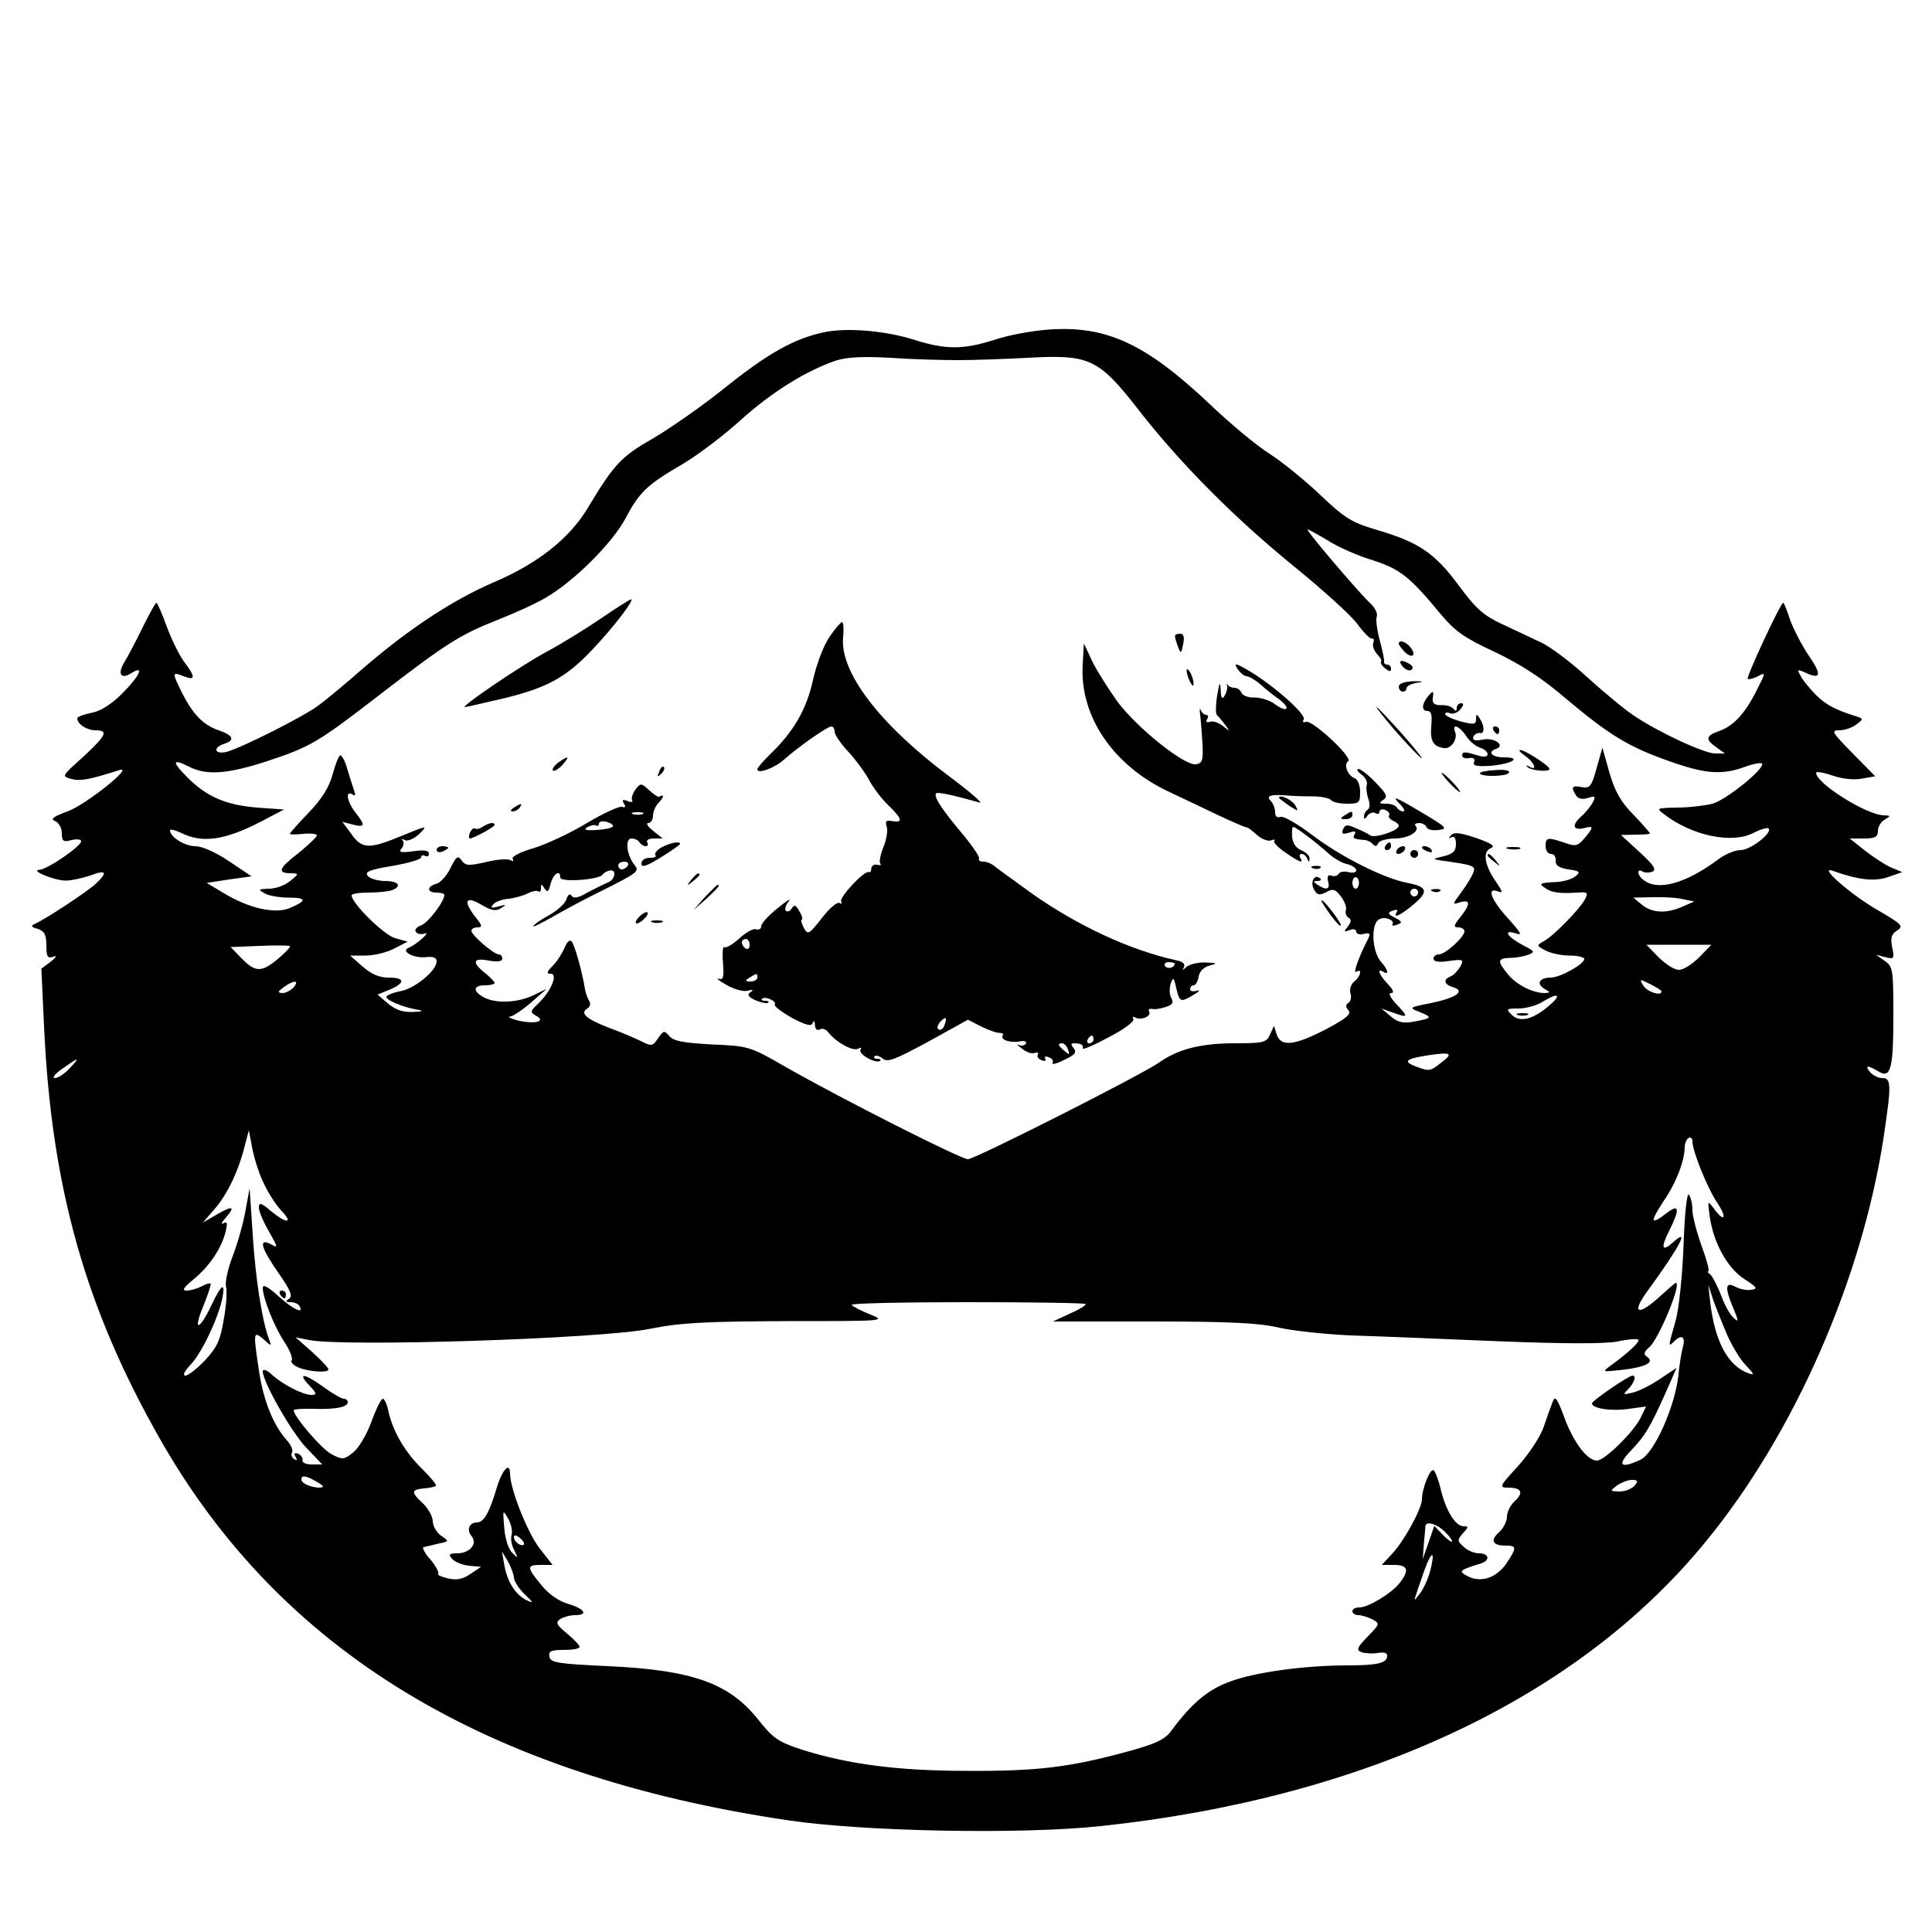 <?xml version="1.0" standalone="no"?>
<!DOCTYPE svg PUBLIC "-//W3C//DTD SVG 20010904//EN"
 "http://www.w3.org/TR/2001/REC-SVG-20010904/DTD/svg10.dtd">
<svg version="1.0" xmlns="http://www.w3.org/2000/svg"
 width="500pt" height="500pt" viewBox="0 0 500 500"
 preserveAspectRatio="xMidYMid meet">
<g transform="translate(0,500) scale(0.1,-0.1)"
fill="#000000" stroke="none">
<path d="M2132 4140 c-76 -16 -144 -54 -254 -142 -58 -47 -143 -106 -187 -132
-84 -48 -101 -66 -172 -184 -47 -77 -129 -141 -239 -188 -105 -45 -217 -118
-335 -219 -49 -43 -103 -88 -120 -100 -36 -28 -201 -111 -239 -121 -31 -7 -36
11 -6 21 29 9 24 22 -14 35 -39 13 -66 40 -95 97 -26 53 -26 55 4 43 31 -12
32 -3 1 38 -13 18 -33 59 -45 92 -12 33 -24 60 -26 60 -3 0 -18 -28 -35 -62
-17 -35 -38 -75 -47 -90 -20 -31 -11 -48 17 -30 35 22 22 -7 -24 -53 -29 -29
-57 -46 -80 -50 -20 -4 -36 -10 -36 -14 0 -15 25 -31 47 -31 35 0 28 -13 -32
-69 -56 -50 -56 -50 -30 -57 23 -6 45 -2 124 23 40 12 -85 -88 -132 -106 -39
-14 -48 -21 -34 -26 9 -4 17 -18 17 -31 0 -21 4 -24 25 -18 14 3 25 2 25 -3 0
-13 -87 -73 -108 -74 -26 -1 39 -28 68 -28 14 0 42 6 63 13 42 16 47 9 15 -21
-25 -23 -134 -94 -158 -104 -11 -5 -10 -8 8 -13 17 -6 22 -15 22 -43 0 -29 3
-34 18 -29 10 4 8 -1 -7 -13 l-24 -18 7 -149 c19 -417 107 -729 300 -1068 312
-549 842 -871 1626 -987 195 -29 601 -37 808 -15 686 73 1236 331 1567 737
229 279 404 679 460 1047 20 135 20 152 -4 152 -10 0 -24 7 -31 15 -15 18 -7
19 20 3 33 -21 40 4 40 143 0 120 -1 127 -22 142 l-23 16 24 -6 c23 -6 24 -4
18 25 -5 25 -2 35 13 44 17 11 13 16 -53 54 -70 41 -154 115 -113 100 65 -23
106 -28 142 -16 l37 13 -29 12 c-16 7 -46 27 -68 44 l-39 31 37 0 c29 0 36 4
36 20 0 10 8 24 18 29 16 10 15 10 -3 11 -45 1 -175 83 -175 110 0 4 19 1 42
-7 26 -9 56 -12 77 -8 l34 6 -59 60 c-53 54 -56 59 -34 59 14 0 34 7 44 15 19
14 19 15 0 21 -57 18 -78 30 -105 56 -16 17 -34 38 -39 49 -10 17 -9 18 15 7
38 -17 40 -4 5 47 -17 25 -38 66 -47 90 -8 25 -16 45 -18 45 -7 0 -96 -192
-92 -197 3 -2 15 1 27 7 20 11 20 10 -4 -37 -30 -60 -60 -92 -97 -105 -35 -12
-36 -22 -7 -42 l22 -16 -25 0 c-29 0 -151 57 -212 99 -24 16 -78 61 -120 99
-42 39 -96 79 -120 90 -23 11 -68 32 -100 47 -47 22 -67 39 -112 100 -61 83
-103 112 -213 144 -64 19 -82 30 -145 90 -40 38 -99 86 -132 107 -33 21 -102
78 -153 127 -167 158 -269 205 -419 194 -43 -3 -107 -15 -141 -27 -80 -25
-124 -25 -204 0 -75 24 -176 33 -236 20z m348 -72 c41 0 122 3 180 6 160 9
183 -2 286 -134 108 -139 250 -282 408 -410 71 -58 143 -123 159 -145 16 -22
33 -39 38 -38 4 2 6 -3 3 -11 -3 -7 2 -20 10 -29 8 -8 13 -17 10 -19 -2 -3 2
-11 11 -18 10 -8 15 -9 15 -1 0 6 -4 11 -10 11 -5 0 -9 3 -8 8 1 4 -4 28 -11
54 -7 26 -11 54 -8 62 3 8 -4 22 -15 33 -27 24 -171 193 -164 193 2 0 26 -13
53 -29 26 -17 79 -40 116 -51 71 -23 96 -43 176 -140 37 -44 61 -61 139 -97
67 -32 122 -67 187 -123 112 -94 162 -124 268 -161 91 -32 133 -35 192 -14 21
8 42 12 45 9 10 -11 -92 -94 -128 -104 -20 -5 -62 -10 -92 -10 -52 -1 -54 -2
-35 -16 73 -57 178 -79 234 -49 18 9 35 14 38 11 11 -11 -47 -56 -72 -56 -15
0 -41 -11 -58 -24 -85 -63 -157 -83 -194 -53 -16 11 -17 31 -3 22 6 -4 18 -4
26 -1 12 5 4 17 -33 51 l-48 44 38 1 c20 0 37 1 37 3 0 2 -19 24 -43 49 -33
33 -48 61 -62 109 l-18 64 -15 -53 c-13 -48 -18 -53 -39 -49 -25 5 -28 0 -14
-22 5 -8 16 -11 31 -6 19 6 20 4 12 -12 -6 -10 -19 -27 -31 -37 -24 -22 -20
-36 9 -29 25 7 25 2 0 -27 -17 -20 -23 -21 -51 -11 -44 15 -49 14 -49 -9 0
-11 6 -20 14 -20 8 0 13 -8 12 -17 -1 -13 9 -19 33 -23 30 -4 32 -7 18 -18 -9
-8 -35 -15 -57 -15 -34 -2 -38 -4 -23 -14 17 -13 38 -16 86 -13 26 2 28 0 18
-19 -15 -26 -80 -93 -106 -107 -19 -11 -19 -11 5 -24 13 -7 41 -13 62 -13 21
0 38 -4 38 -9 0 -13 -62 -48 -87 -48 -29 0 -38 -16 -16 -29 16 -9 16 -10 1
-11 -31 0 -73 21 -95 48 -29 35 -28 42 5 43 15 0 36 4 47 8 18 7 17 9 -12 24
-41 21 -55 42 -22 32 20 -7 17 -1 -18 38 -44 48 -57 82 -26 70 13 -5 12 -1 -4
23 -31 43 -37 80 -15 89 13 5 3 12 -37 26 -41 14 -58 16 -65 8 -8 -9 -8 -10 0
-6 7 4 12 -2 12 -17 0 -19 -8 -26 -32 -32 -29 -7 -30 -7 -6 -11 86 -12 89 -14
83 -31 -3 -9 -17 -32 -31 -51 -24 -32 -24 -33 -3 -26 27 8 27 -5 0 -39 -17
-21 -18 -26 -5 -26 9 0 16 -5 16 -10 0 -15 -50 -60 -66 -60 -8 0 -14 -5 -14
-11 0 -8 14 -10 40 -6 37 5 39 4 29 -15 -6 -10 -17 -22 -25 -25 -20 -8 -17
-21 7 -28 32 -10 9 -27 -58 -41 -57 -11 -58 -12 -29 -23 34 -14 33 -16 -15
-25 -28 -5 -42 -2 -60 14 l-24 20 28 -10 c42 -15 43 -13 12 20 -17 18 -23 30
-15 30 9 0 6 8 -8 23 -23 24 -30 43 -12 32 16 -10 12 6 -6 26 -19 21 -26 76
-13 101 5 10 16 14 29 11 11 -3 17 -9 14 -14 -3 -5 2 -6 12 -2 14 5 13 8 -6
18 -19 10 -20 13 -6 18 10 4 15 3 11 -3 -12 -19 10 -9 44 20 39 33 35 45 -16
55 -60 11 -172 67 -247 124 -38 29 -75 50 -82 47 -9 -3 -14 1 -14 12 0 10 -5
23 -12 30 -13 13 3 17 47 13 11 -1 39 -2 62 -2 24 0 45 -5 48 -10 4 -5 22 -9
41 -9 31 0 34 2 34 30 0 17 -6 33 -14 36 -19 7 -29 36 -17 44 14 8 -92 107
-109 102 -7 -3 -10 0 -6 6 7 12 -68 80 -135 122 -40 24 -47 26 -37 10 7 -11
18 -20 24 -20 6 0 23 -10 37 -22 14 -13 36 -30 49 -39 13 -10 20 -20 17 -23
-3 -4 -17 2 -30 12 -13 10 -37 17 -53 17 -15 -1 -30 5 -33 12 -3 7 -11 13 -18
13 -7 0 -15 3 -18 8 -2 4 -3 2 -1 -4 1 -6 -2 -17 -7 -25 -6 -10 -9 -6 -10 16
-1 23 -3 20 -9 -15 -4 -25 -4 -47 -1 -50 3 -3 13 -14 21 -25 14 -19 14 -19 -5
-4 -11 9 -26 14 -34 11 -8 -3 -11 0 -7 7 4 6 3 11 -3 11 -5 0 -11 6 -14 13 -2
6 -3 1 -1 -13 2 -14 4 -47 6 -75 2 -43 0 -50 -17 -53 -30 -4 -152 94 -203 162
-24 34 -54 81 -66 106 l-21 45 -3 -55 c-8 -134 79 -262 225 -330 26 -12 80
-38 120 -57 40 -19 75 -34 78 -34 3 1 15 -8 27 -19 12 -11 29 -18 37 -15 9 3
12 3 9 -1 -4 -3 9 -17 28 -30 38 -26 49 -30 39 -14 -3 6 -2 10 4 10 5 0 12 -6
14 -12 4 -10 6 -10 6 0 1 7 -9 16 -20 21 -14 5 -23 18 -25 34 -1 15 0 27 3 27
6 0 57 -38 89 -67 14 -13 36 -26 49 -29 14 -3 25 -11 25 -16 0 -6 -9 -8 -20
-5 -11 3 -23 1 -26 -5 -3 -5 -12 -7 -19 -4 -8 3 -11 -2 -8 -15 6 -21 -4 -24
-27 -9 -12 8 -12 10 -1 10 8 0 12 3 8 6 -14 14 -27 -7 -17 -27 9 -16 14 -17
32 -8 18 10 24 8 39 -12 9 -12 15 -28 12 -35 -2 -7 1 -15 7 -19 8 -5 7 -11 -2
-23 -11 -13 -10 -15 5 -9 9 4 17 2 17 -4 0 -6 9 -9 19 -6 16 4 18 1 12 -12
-25 -48 -40 -92 -31 -86 16 10 12 -11 -5 -25 -9 -7 -13 -21 -10 -31 3 -9 1
-20 -5 -24 -8 -5 -8 -11 0 -20 8 -9 -6 -21 -59 -49 -81 -42 -116 -46 -127 -13
l-7 22 -10 -22 c-9 -21 -17 -23 -92 -23 -86 0 -146 -15 -194 -49 -45 -32 -478
-251 -496 -251 -18 0 -323 154 -474 240 -90 52 -94 53 -189 57 -74 4 -100 9
-110 22 -13 15 -15 14 -29 -6 -14 -21 -17 -21 -43 -8 -16 8 -53 24 -84 35 -59
23 -76 38 -56 50 8 5 9 13 4 21 -4 8 -9 20 -10 29 -7 44 -27 116 -35 124 -5 5
-12 -2 -18 -17 -6 -14 -19 -35 -31 -47 -15 -15 -16 -20 -5 -20 20 0 1 -46 -32
-77 -21 -20 -22 -23 -5 -32 26 -15 -4 -22 -48 -12 -19 5 -28 10 -20 10 8 1 33
18 55 37 l40 35 -35 -17 c-40 -19 -97 -22 -128 -5 -29 16 -28 31 3 31 14 0 25
3 25 6 0 3 -11 15 -25 26 -35 28 -31 40 10 32 23 -4 35 -2 35 5 0 6 -4 11 -9
11 -13 0 -71 50 -71 61 0 5 7 9 16 9 13 0 12 5 -5 26 -33 42 -27 57 14 33 27
-16 38 -18 52 -9 15 9 14 10 -7 4 -19 -5 -22 -4 -13 6 6 7 24 13 40 14 15 2
38 8 49 14 12 6 24 8 28 5 3 -3 6 0 6 8 0 12 2 12 9 0 8 -12 11 -9 16 12 7 26
25 38 25 16 0 -13 99 -6 109 7 3 5 12 10 19 11 19 4 14 -24 -5 -31 -10 -4 -34
-16 -53 -26 -23 -14 -36 -16 -41 -8 -4 6 -9 3 -13 -9 -3 -11 -24 -30 -46 -42
-22 -12 -40 -25 -40 -28 0 -3 21 8 48 23 26 15 81 45 122 65 104 52 106 54 91
72 -19 24 -24 67 -7 67 8 0 18 -4 21 -10 3 -5 11 -10 16 -10 6 0 7 5 4 10 -3
6 4 10 17 10 l23 0 -25 20 c-14 11 -19 20 -12 20 6 0 12 9 12 19 0 11 7 27 16
35 13 14 13 22 0 14 -2 -2 -14 6 -26 17 -21 19 -22 19 -36 1 -7 -10 -11 -23
-8 -27 3 -5 -3 -6 -12 -2 -13 5 -15 3 -9 -7 5 -8 3 -11 -5 -8 -8 2 -49 -17
-91 -42 -43 -26 -105 -55 -138 -65 -35 -10 -58 -22 -54 -28 3 -6 1 -7 -6 -3
-7 4 -35 2 -63 -5 -45 -10 -53 -10 -63 4 -10 14 -14 11 -29 -19 -9 -20 -26
-38 -36 -41 -26 -7 -26 -23 0 -23 11 0 20 -3 20 -6 0 -17 -43 -74 -61 -79 -10
-4 -17 -11 -13 -16 3 -6 13 -8 23 -5 18 7 -21 -29 -42 -37 -21 -9 15 -28 46
-24 18 2 27 -1 27 -11 0 -24 -56 -70 -93 -77 -21 -4 -37 -11 -37 -15 0 -9 44
-27 80 -33 18 -3 14 -5 -12 -6 -26 -1 -45 6 -64 22 l-27 23 32 13 c41 18 39
31 -4 31 -24 0 -44 9 -67 29 l-32 28 40 0 c22 0 55 8 74 18 l35 18 -32 9 c-28
7 -113 90 -113 111 0 4 20 7 44 7 24 0 51 3 60 6 28 11 17 24 -18 24 -18 0
-38 6 -44 13 -9 11 4 16 63 26 41 7 75 17 75 22 0 6 5 7 10 4 6 -3 10 -1 10 6
0 8 -13 10 -40 6 -32 -4 -39 -3 -31 7 6 7 7 17 3 21 -4 5 -1 5 5 1 7 -4 22 2
35 13 27 26 26 26 -47 -4 -80 -33 -99 -32 -126 7 l-23 31 27 -7 c32 -8 33 -2
7 31 -22 28 -27 59 -8 47 7 -5 9 -2 5 8 -3 9 -11 34 -18 57 -6 22 -15 38 -19
36 -4 -2 -13 -26 -20 -52 -9 -32 -29 -63 -62 -97 -26 -27 -48 -52 -48 -54 0
-2 16 -2 35 0 19 2 35 0 35 -4 0 -4 -22 -25 -49 -47 -51 -39 -54 -51 -17 -51
20 -1 20 -1 -3 -20 -13 -11 -37 -20 -55 -20 -28 -1 -29 -2 -11 -12 10 -6 38
-11 62 -11 47 0 48 -8 3 -27 -38 -16 -105 -1 -170 38 l-45 27 58 9 58 8 -58
39 c-34 23 -70 39 -87 39 -28 0 -66 24 -66 41 0 4 13 1 30 -7 53 -27 113 -18
204 29 l61 32 -70 5 c-82 7 -129 28 -179 77 -42 42 -41 51 3 29 44 -23 98 -20
202 14 112 37 131 48 289 170 175 135 210 157 306 195 46 18 103 44 126 58 73
42 172 141 206 204 37 70 56 88 147 141 39 23 107 74 152 115 81 73 170 128
247 154 29 9 70 11 141 7 55 -4 134 -6 175 -6z m-817 -1175 c-7 -2 -19 -2 -25
0 -7 3 -2 5 12 5 14 0 19 -2 13 -5z m-77 -32 c-3 -4 -22 -8 -43 -9 -27 -2 -34
1 -23 7 8 5 18 7 22 5 4 -3 8 -1 8 4 0 6 9 8 20 5 11 -3 18 -8 16 -12z m39
-101 c-3 -5 -10 -10 -16 -10 -5 0 -9 5 -9 10 0 6 7 10 16 10 8 0 12 -4 9 -10z
m1892 -45 c0 -8 -4 -15 -9 -15 -4 0 -8 7 -8 15 0 8 4 15 8 15 5 0 9 -7 9 -15z
m153 -25 c0 -5 -4 -10 -10 -10 -5 0 -10 5 -10 10 0 6 5 10 10 10 6 0 10 -4 10
-10z m685 -17 l30 -6 -30 -13 c-42 -19 -79 -17 -105 4 l-23 19 49 1 c27 1 63
-1 79 -5z m-3635 -154 c-43 -36 -59 -36 -95 1 l-28 29 74 3 c41 2 76 1 79 0 3
-2 -11 -17 -30 -33z m3678 4 c-18 -18 -41 -33 -53 -33 -12 0 -35 15 -53 33
l-31 32 84 0 84 0 -31 -32z m-98 -89 c0 -13 -37 -1 -47 15 -11 18 -10 18 18 4
16 -8 29 -16 29 -19z m-3540 11 c-7 -8 -20 -15 -29 -15 -13 1 -13 3 3 15 26
19 42 19 26 0z m3245 -51 c-41 -34 -73 -40 -93 -20 -15 15 -14 16 18 16 19 0
49 8 65 19 41 25 47 15 10 -15z m-275 -144 c-29 -23 -31 -23 -66 -10 -34 13
-27 20 33 29 59 9 65 5 33 -19z m-3550 -15 c-13 -14 -30 -25 -38 -25 -8 0 0
11 19 24 44 31 48 32 19 1z m500 -292 c12 -27 33 -60 47 -75 34 -35 15 -36
-26 -2 -26 22 -31 23 -31 8 0 -9 12 -37 26 -61 24 -42 24 -44 5 -33 -33 17
-26 -9 20 -75 31 -44 37 -60 27 -66 -10 -7 -9 -9 4 -9 9 0 20 -4 23 -10 14
-23 -18 -8 -55 26 -26 24 -40 31 -40 21 0 -26 30 -101 56 -140 14 -21 22 -42
19 -47 -4 -6 6 -15 20 -20 29 -11 75 -13 75 -4 0 4 -19 24 -42 45 l-43 38 35
-7 c89 -18 754 3 882 29 80 16 142 19 355 20 252 0 257 0 216 17 -23 9 -45 20
-49 25 -4 4 131 7 299 7 169 0 307 -2 307 -5 0 -4 -19 -15 -42 -25 l-43 -20
260 0 c199 0 275 -4 325 -16 36 -8 119 -17 185 -20 66 -2 237 -9 380 -15 174
-7 276 -7 310 -1 27 6 52 8 55 5 5 -5 -25 -33 -70 -66 -25 -18 -25 -18 30 -12
59 7 84 20 62 34 -9 6 -8 12 7 25 25 23 84 166 68 166 -2 0 -20 -16 -41 -35
-57 -52 -75 -45 -33 13 84 115 112 168 67 127 -29 -26 -33 -15 -10 30 28 56
26 71 -6 46 -43 -33 -45 -25 -9 30 33 48 55 105 55 141 0 9 5 20 10 23 6 3 10
-1 10 -9 0 -25 39 -122 65 -160 26 -39 17 -51 -10 -13 -16 21 -16 21 -10 -23
10 -67 45 -131 89 -160 34 -22 36 -25 18 -28 -12 -2 -30 2 -41 8 -26 14 -28
-2 -5 -56 14 -34 14 -37 1 -25 -9 7 -24 34 -33 59 -10 26 -23 50 -28 54 -6 4
-8 8 -5 8 4 0 -4 29 -17 65 -13 36 -24 78 -24 93 0 15 -4 33 -9 40 -5 8 -11
-46 -14 -130 -3 -81 -12 -167 -21 -198 -19 -66 -19 -67 -4 -52 20 20 31 13 23
-15 -4 -16 -9 -47 -11 -69 -8 -82 -63 -206 -99 -222 -52 -24 -61 -14 -23 25
37 39 49 60 92 156 l25 57 -42 -28 c-23 -16 -55 -32 -71 -36 -26 -6 -27 -6
-12 9 15 16 22 35 11 35 -10 0 -105 -65 -105 -72 0 -13 50 -21 96 -14 l44 6
-15 -31 c-20 -38 -93 -109 -112 -109 -25 0 -60 46 -84 110 -18 49 -24 59 -30
44 -4 -10 -15 -40 -24 -67 -9 -26 -39 -71 -67 -102 -48 -52 -49 -55 -25 -55
35 0 41 -13 17 -35 -11 -10 -20 -28 -20 -40 0 -12 -9 -30 -20 -40 -24 -21 -18
-35 16 -35 30 0 30 -5 2 -47 -26 -37 -66 -50 -100 -32 -24 13 -23 15 35 33 24
8 21 26 -5 26 -12 0 -30 7 -40 17 -17 15 -17 17 -2 35 15 16 15 18 2 18 -21 0
-45 38 -59 94 -6 26 -15 49 -19 51 -9 5 -30 -48 -30 -75 0 -24 -47 -110 -78
-142 l-26 -28 32 0 c36 0 40 -14 14 -47 -21 -27 -81 -63 -104 -63 -10 0 -18
-4 -18 -10 0 -5 7 -10 16 -10 8 0 24 -5 36 -11 20 -11 19 -12 -13 -45 -27 -28
-30 -34 -15 -40 9 -3 28 -4 41 -2 16 3 25 1 25 -7 0 -19 -24 -25 -103 -25
-111 0 -241 -18 -304 -42 -56 -20 -99 -56 -150 -125 -18 -25 -39 -35 -115 -56
-147 -40 -231 -51 -413 -50 -182 0 -311 17 -433 56 -58 19 -72 29 -110 77 -75
94 -170 128 -388 138 -130 6 -149 9 -152 24 -3 15 4 18 37 18 23 0 41 3 41 8
0 4 -14 19 -32 34 -28 23 -31 29 -18 38 8 5 25 10 38 10 35 0 26 16 -17 29
-25 7 -52 26 -70 49 -38 46 -39 52 -1 52 l30 0 -35 45 c-31 41 -75 153 -75
191 0 32 -20 11 -34 -35 -19 -65 -34 -91 -51 -91 -21 0 -28 -19 -15 -35 17
-20 -4 -45 -37 -45 -21 0 -23 -3 -13 -14 6 -8 26 -16 43 -18 l32 -3 -27 -18
c-20 -14 -36 -17 -58 -12 -17 4 -29 9 -26 12 3 3 -6 20 -20 37 -15 16 -22 31
-18 32 5 1 22 5 38 9 29 6 29 6 7 21 -11 8 -21 25 -21 37 0 12 -12 33 -25 46
-32 29 -31 36 2 39 14 1 29 4 31 7 3 2 -14 22 -36 44 -44 43 -75 96 -87 149
-3 17 -10 32 -14 32 -5 0 -18 -27 -30 -60 -12 -33 -33 -68 -47 -79 -24 -19
-28 -19 -55 -5 -25 12 -98 97 -99 114 0 3 23 5 50 4 57 -2 90 4 90 17 0 5 -5
9 -10 9 -6 0 -29 13 -52 30 -50 36 -70 39 -38 5 20 -21 21 -25 6 -25 -22 0
-75 27 -103 53 -13 12 -23 15 -23 8 0 -27 75 -159 113 -198 l41 -43 -27 0
c-15 0 -26 5 -24 11 1 6 -4 14 -12 17 -9 3 -11 0 -6 -8 5 -9 4 -11 -4 -6 -6 4
-9 12 -5 17 3 6 -3 20 -14 32 -34 38 -59 99 -71 174 -16 106 -16 110 11 87 21
-19 21 -19 14 1 -18 47 -35 158 -42 270 l-8 120 -11 -60 c-6 -33 -21 -86 -34
-119 -12 -32 -19 -66 -16 -76 3 -10 1 -48 -6 -85 -9 -55 -18 -73 -49 -106 -20
-21 -43 -39 -50 -39 -8 0 -3 11 13 28 28 29 70 116 82 170 9 45 -1 40 -26 -12
-32 -69 -51 -75 -24 -9 13 32 22 59 20 61 -2 2 -12 -1 -23 -7 -12 -6 -29 -11
-39 -11 -13 0 -8 8 19 30 41 34 72 81 82 123 5 22 4 27 -6 21 -7 -4 -5 2 5 13
27 31 20 34 -20 11 l-38 -22 26 30 c33 36 62 93 80 159 l13 50 8 -42 c4 -24
16 -64 28 -90z m3790 -398 c12 -27 33 -63 48 -78 22 -24 24 -27 7 -21 -53 19
-87 82 -99 184 l-5 45 13 -40 c8 -22 24 -62 36 -90z m-3650 -380 c18 -10 20
-14 8 -15 -23 0 -48 11 -48 21 0 12 11 11 40 -6z m3410 -10 c-7 -8 -24 -15
-39 -15 -25 1 -25 1 -7 15 11 8 29 15 39 15 16 0 17 -3 7 -15z m-2906 -127
c-3 -10 0 -28 7 -40 10 -21 10 -22 -5 -7 -10 9 -19 37 -21 65 -4 47 -4 48 10
24 8 -14 12 -33 9 -42z m2418 5 c12 -12 19 -23 15 -23 -3 0 -15 9 -26 21 l-19
20 -15 -43 -15 -43 3 40 c2 22 4 43 4 46 2 14 33 4 53 -18z m-2386 -30 c-7 -7
-26 7 -26 19 0 6 6 6 15 -2 9 -7 13 -15 11 -17z m-26 -85 c0 -9 12 -29 28 -44
23 -22 24 -24 4 -15 -29 15 -50 49 -57 92 l-6 34 15 -25 c8 -14 15 -33 16 -42z
m2371 15 c-6 -21 -18 -47 -27 -58 -18 -23 -19 -29 13 63 19 52 28 49 14 -5z"/>
<path d="M1556 3400 c-38 -26 -101 -65 -140 -86 -66 -35 -226 -144 -213 -144
3 0 51 11 106 24 109 27 158 54 227 128 52 55 108 128 97 127 -4 -1 -39 -23
-77 -49z"/>
<path d="M2147 3352 c-15 -21 -34 -71 -43 -112 -17 -77 -51 -135 -113 -194
-17 -17 -31 -33 -31 -37 0 -13 45 3 70 26 36 32 111 85 122 85 4 0 8 -6 8 -14
0 -7 16 -31 36 -52 20 -22 44 -55 54 -74 10 -19 32 -48 49 -64 36 -35 39 -46
10 -41 -16 3 -19 0 -14 -15 3 -10 -1 -34 -9 -53 -8 -20 -11 -38 -8 -42 4 -4 0
-5 -8 -3 -8 2 -14 -3 -15 -9 0 -7 -3 -12 -7 -10 -12 4 -77 -66 -71 -76 3 -6 1
-7 -4 -4 -6 4 -27 -14 -46 -39 -34 -43 -36 -44 -47 -25 -6 12 -8 21 -5 21 3 0
1 10 -6 21 -9 17 -13 19 -20 8 -4 -7 -11 -10 -15 -6 -4 3 -1 14 7 24 8 10 -5
2 -28 -17 -24 -19 -43 -40 -43 -47 0 -7 -6 -10 -13 -8 -7 3 -27 -8 -44 -24
-18 -16 -35 -26 -39 -22 -3 3 -5 -15 -3 -40 3 -38 1 -46 -11 -42 -8 2 1 -5 20
-16 19 -11 44 -18 55 -15 14 4 16 2 7 -4 -9 -6 -6 -12 14 -21 15 -6 29 -9 32
-6 3 3 -1 5 -8 5 -7 0 -11 2 -8 5 8 8 39 -6 33 -15 -2 -4 18 -19 44 -34 36
-19 51 -23 54 -14 3 8 6 6 6 -5 1 -11 6 -15 13 -11 6 4 16 0 22 -8 19 -25 64
-50 77 -42 7 4 9 3 6 -3 -7 -11 42 -38 51 -28 3 3 -1 5 -8 5 -7 0 -10 3 -7 6
4 4 13 1 22 -6 12 -10 32 -2 117 44 l103 57 35 -18 c19 -9 41 -17 47 -16 7 0
11 -3 8 -7 -7 -11 20 -20 45 -15 11 2 18 0 15 -6 -4 -5 -12 -7 -18 -3 -7 3 -3
-2 8 -10 11 -9 25 -14 33 -11 7 2 11 1 8 -4 -3 -5 1 -12 10 -15 8 -3 12 -2 9
4 -3 6 1 7 9 4 9 -3 13 -10 10 -15 -3 -5 11 -2 30 8 28 13 33 19 25 30 -8 9
-8 13 0 13 18 0 26 -4 23 -13 -1 -5 29 8 68 29 39 20 67 41 63 47 -3 5 -1 7 5
4 14 -9 43 3 36 15 -3 5 0 8 7 7 8 -2 24 1 36 5 18 6 21 11 14 24 -5 9 -5 26
-1 37 6 17 8 16 14 -12 9 -37 11 -38 46 -17 14 8 17 13 8 10 -10 -3 -18 -1
-18 4 0 6 4 10 9 10 5 0 11 10 13 22 2 14 13 25 28 29 22 6 21 7 -10 8 -20 1
-42 -5 -49 -11 -11 -10 -12 -10 -7 -1 4 8 -3 15 -21 18 -118 26 -254 89 -373
173 -47 34 -90 65 -97 71 -7 6 -19 11 -28 11 -9 0 -14 4 -11 8 2 4 -18 34 -45
66 -52 62 -74 95 -66 103 4 4 49 -6 112 -24 11 -3 -25 28 -80 69 -179 134
-282 269 -273 359 2 22 1 39 -3 39 -3 0 -18 -17 -32 -38z m-207 -798 c0 -8 -4
-12 -10 -9 -5 3 -10 10 -10 16 0 5 5 9 10 9 6 0 10 -7 10 -16z m1100 -48 c0
-11 -19 -15 -25 -6 -3 5 1 10 9 10 9 0 16 -2 16 -4z m-1080 -36 c0 -5 -8 -10
-17 -10 -15 0 -16 2 -3 10 19 12 20 12 20 0z m484 -124 c-3 -9 -10 -13 -15
-10 -5 3 -3 11 4 19 15 16 19 13 11 -9z m386 -36 c0 -5 -5 -10 -11 -10 -5 0
-7 5 -4 10 3 6 8 10 11 10 2 0 4 -4 4 -10z m-66 -26 c5 -14 4 -15 -9 -4 -17
14 -19 20 -6 20 5 0 12 -7 15 -16z"/>
<path d="M3041 3353 c0 -5 4 -17 8 -28 7 -17 8 -17 13 8 4 19 1 27 -8 27 -8 0
-14 -3 -13 -7z"/>
<path d="M3620 3334 c0 -3 7 -12 15 -21 20 -19 32 -9 15 12 -12 15 -30 20 -30
9z"/>
<path d="M3630 3275 c7 -8 17 -12 22 -9 6 4 5 10 -3 15 -22 14 -33 10 -19 -6z"/>
<path d="M3071 3265 c1 -19 18 -51 18 -35 0 8 -4 22 -9 30 -5 8 -9 11 -9 5z"/>
<path d="M3620 3223 c0 -7 5 -13 10 -13 6 0 10 4 10 9 0 5 12 12 28 14 19 3
16 4 -10 4 -24 -1 -38 -6 -38 -14z"/>
<path d="M3695 3197 c-16 -20 -16 -37 -1 -37 10 0 13 -10 10 -40 -3 -38 5 -52
33 -56 18 -3 36 23 29 41 -9 24 10 17 28 -9 8 -14 25 -27 36 -31 11 -3 20 -11
20 -17 0 -6 -9 -8 -22 -4 -37 11 -43 12 -44 1 0 -5 7 -9 17 -7 12 2 17 -1 14
-10 -4 -10 6 -12 42 -10 56 5 84 22 35 22 -31 0 -44 14 -20 22 25 9 -5 30 -34
24 -21 -4 -28 -2 -25 7 2 6 10 11 16 10 13 -4 14 17 1 37 -8 13 -10 13 -10 -1
0 -14 -5 -15 -40 -6 -22 6 -40 15 -40 19 0 4 6 5 13 2 8 -3 20 2 27 11 8 10 9
15 1 15 -6 0 -11 -6 -11 -12 0 -9 -3 -9 -8 -3 -4 6 -18 11 -32 10 -18 0 -24 5
-22 18 3 20 1 21 -13 4z"/>
<path d="M3609 3111 c28 -32 58 -64 68 -72 10 -8 -11 19 -46 59 -35 39 -66 72
-68 72 -3 0 18 -26 46 -59z"/>
<path d="M3865 3110 c3 -5 8 -10 11 -10 2 0 4 5 4 10 0 6 -5 10 -11 10 -5 0
-7 -4 -4 -10z"/>
<path d="M3948 3043 c23 -16 32 -40 10 -27 -7 4 -10 3 -5 -1 8 -9 57 -14 57
-5 0 8 -65 50 -76 49 -5 0 1 -7 14 -16z"/>
<path d="M1444 3026 c-10 -8 -16 -17 -13 -20 3 -3 14 3 24 14 21 23 17 26 -11
6z"/>
<path d="M1706 3003 c-6 -14 -5 -15 5 -6 7 7 10 15 7 18 -3 3 -9 -2 -12 -12z"/>
<path d="M3524 2995 c10 -7 16 -20 13 -27 -2 -7 0 -23 4 -35 5 -13 4 -25 -1
-28 -6 -4 -10 -12 -10 -18 0 -8 3 -7 9 2 5 7 14 10 20 7 6 -4 11 -3 11 3 0 6
7 8 15 5 8 -4 13 -10 10 -14 -3 -4 2 -10 10 -14 8 -3 15 -9 15 -13 0 -13 -62
-33 -74 -25 -6 5 -23 13 -38 19 -21 10 -27 9 -32 -3 -5 -12 -1 -14 15 -9 15 5
19 4 15 -4 -7 -10 -3 -13 27 -15 6 -1 16 -5 20 -11 6 -6 10 -6 14 3 2 6 22 12
43 12 36 0 67 20 53 33 -3 4 1 7 10 7 8 0 17 -5 19 -11 2 -6 16 -9 31 -7 25 3
21 7 -43 45 -72 43 -81 46 -54 19 8 -9 11 -16 5 -16 -5 0 -13 5 -16 10 -3 6
-16 10 -28 10 -18 0 -19 2 -7 10 12 8 9 15 -20 45 -18 19 -39 35 -44 35 -6 0
-3 -7 8 -15z"/>
<path d="M3830 2999 c0 -10 69 -9 75 1 4 6 -11 9 -35 7 -22 -1 -40 -5 -40 -8z"/>
<path d="M3750 2975 c13 -14 26 -25 28 -25 3 0 -5 11 -18 25 -13 14 -26 25
-28 25 -3 0 5 -11 18 -25z"/>
<path d="M3310 2935 c0 -1 12 -10 26 -20 25 -16 25 -16 16 1 -8 14 -42 30 -42
19z"/>
<path d="M1330 2910 c-9 -6 -10 -10 -3 -10 6 0 15 5 18 10 8 12 4 12 -15 0z"/>
<path d="M3480 2890 c-13 -8 -12 -10 3 -10 9 0 17 5 17 10 0 12 -1 12 -20 0z"/>
<path d="M1250 2861 c-8 -6 -17 -8 -21 -5 -4 2 -9 -3 -13 -11 -3 -8 -3 -15 0
-15 9 0 64 30 64 35 0 8 -14 6 -30 -4z"/>
<path d="M1712 2807 c-12 -7 -19 -16 -16 -20 4 -4 -2 -7 -14 -7 -13 0 -22 -6
-22 -15 0 -11 13 -7 50 16 28 17 50 33 50 35 0 8 -25 3 -48 -9z"/>
<path d="M3585 2810 c-3 -5 -1 -10 4 -10 6 0 11 5 11 10 0 6 -2 10 -4 10 -3 0
-8 -4 -11 -10z"/>
<path d="M1130 2800 c0 -5 7 -7 15 -4 8 4 15 8 15 10 0 2 -7 4 -15 4 -8 0 -15
-4 -15 -10z"/>
<path d="M3615 2800 c-3 -5 -2 -10 4 -10 5 0 13 5 16 10 3 6 2 10 -4 10 -5 0
-13 -4 -16 -10z"/>
<path d="M3680 2806 c0 -2 7 -7 16 -10 8 -3 12 -2 9 4 -6 10 -25 14 -25 6z"/>
<path d="M3903 2803 c9 -2 23 -2 30 0 6 3 -1 5 -18 5 -16 0 -22 -2 -12 -5z"/>
<path d="M3650 2790 c0 -5 5 -10 10 -10 6 0 10 5 10 10 0 6 -4 10 -10 10 -5 0
-10 -4 -10 -10z"/>
<path d="M3850 2786 c0 -2 8 -10 18 -17 15 -13 16 -12 3 4 -13 16 -21 21 -21
13z"/>
<path d="M3398 2753 c7 -3 16 -2 19 1 4 3 -2 6 -13 5 -11 0 -14 -3 -6 -6z"/>
<path d="M1789 2723 c-13 -16 -12 -17 4 -4 9 7 17 15 17 17 0 8 -8 3 -21 -13z"/>
<path d="M1824 2678 l-29 -33 33 29 c30 28 37 36 29 36 -2 0 -16 -15 -33 -32z"/>
<path d="M3708 2693 c7 -3 16 -2 19 1 4 3 -2 6 -13 5 -11 0 -14 -3 -6 -6z"/>
<path d="M3420 2669 c0 -3 11 -20 25 -39 14 -19 25 -30 25 -24 -1 10 -50 73
-50 63z"/>
<path d="M1652 2625 c-7 -8 -9 -15 -4 -15 5 0 15 7 22 15 16 19 -1 19 -18 0z"/>
<path d="M1688 2613 c6 -2 18 -2 25 0 6 3 1 5 -13 5 -14 0 -19 -2 -12 -5z"/>
<path d="M3928 2373 c6 -2 18 -2 25 0 6 3 1 5 -13 5 -14 0 -19 -2 -12 -5z"/>
<path d="M725 1650 c3 -5 8 -10 11 -10 2 0 4 5 4 10 0 6 -5 10 -11 10 -5 0 -7
-4 -4 -10z"/>
</g>
</svg>
